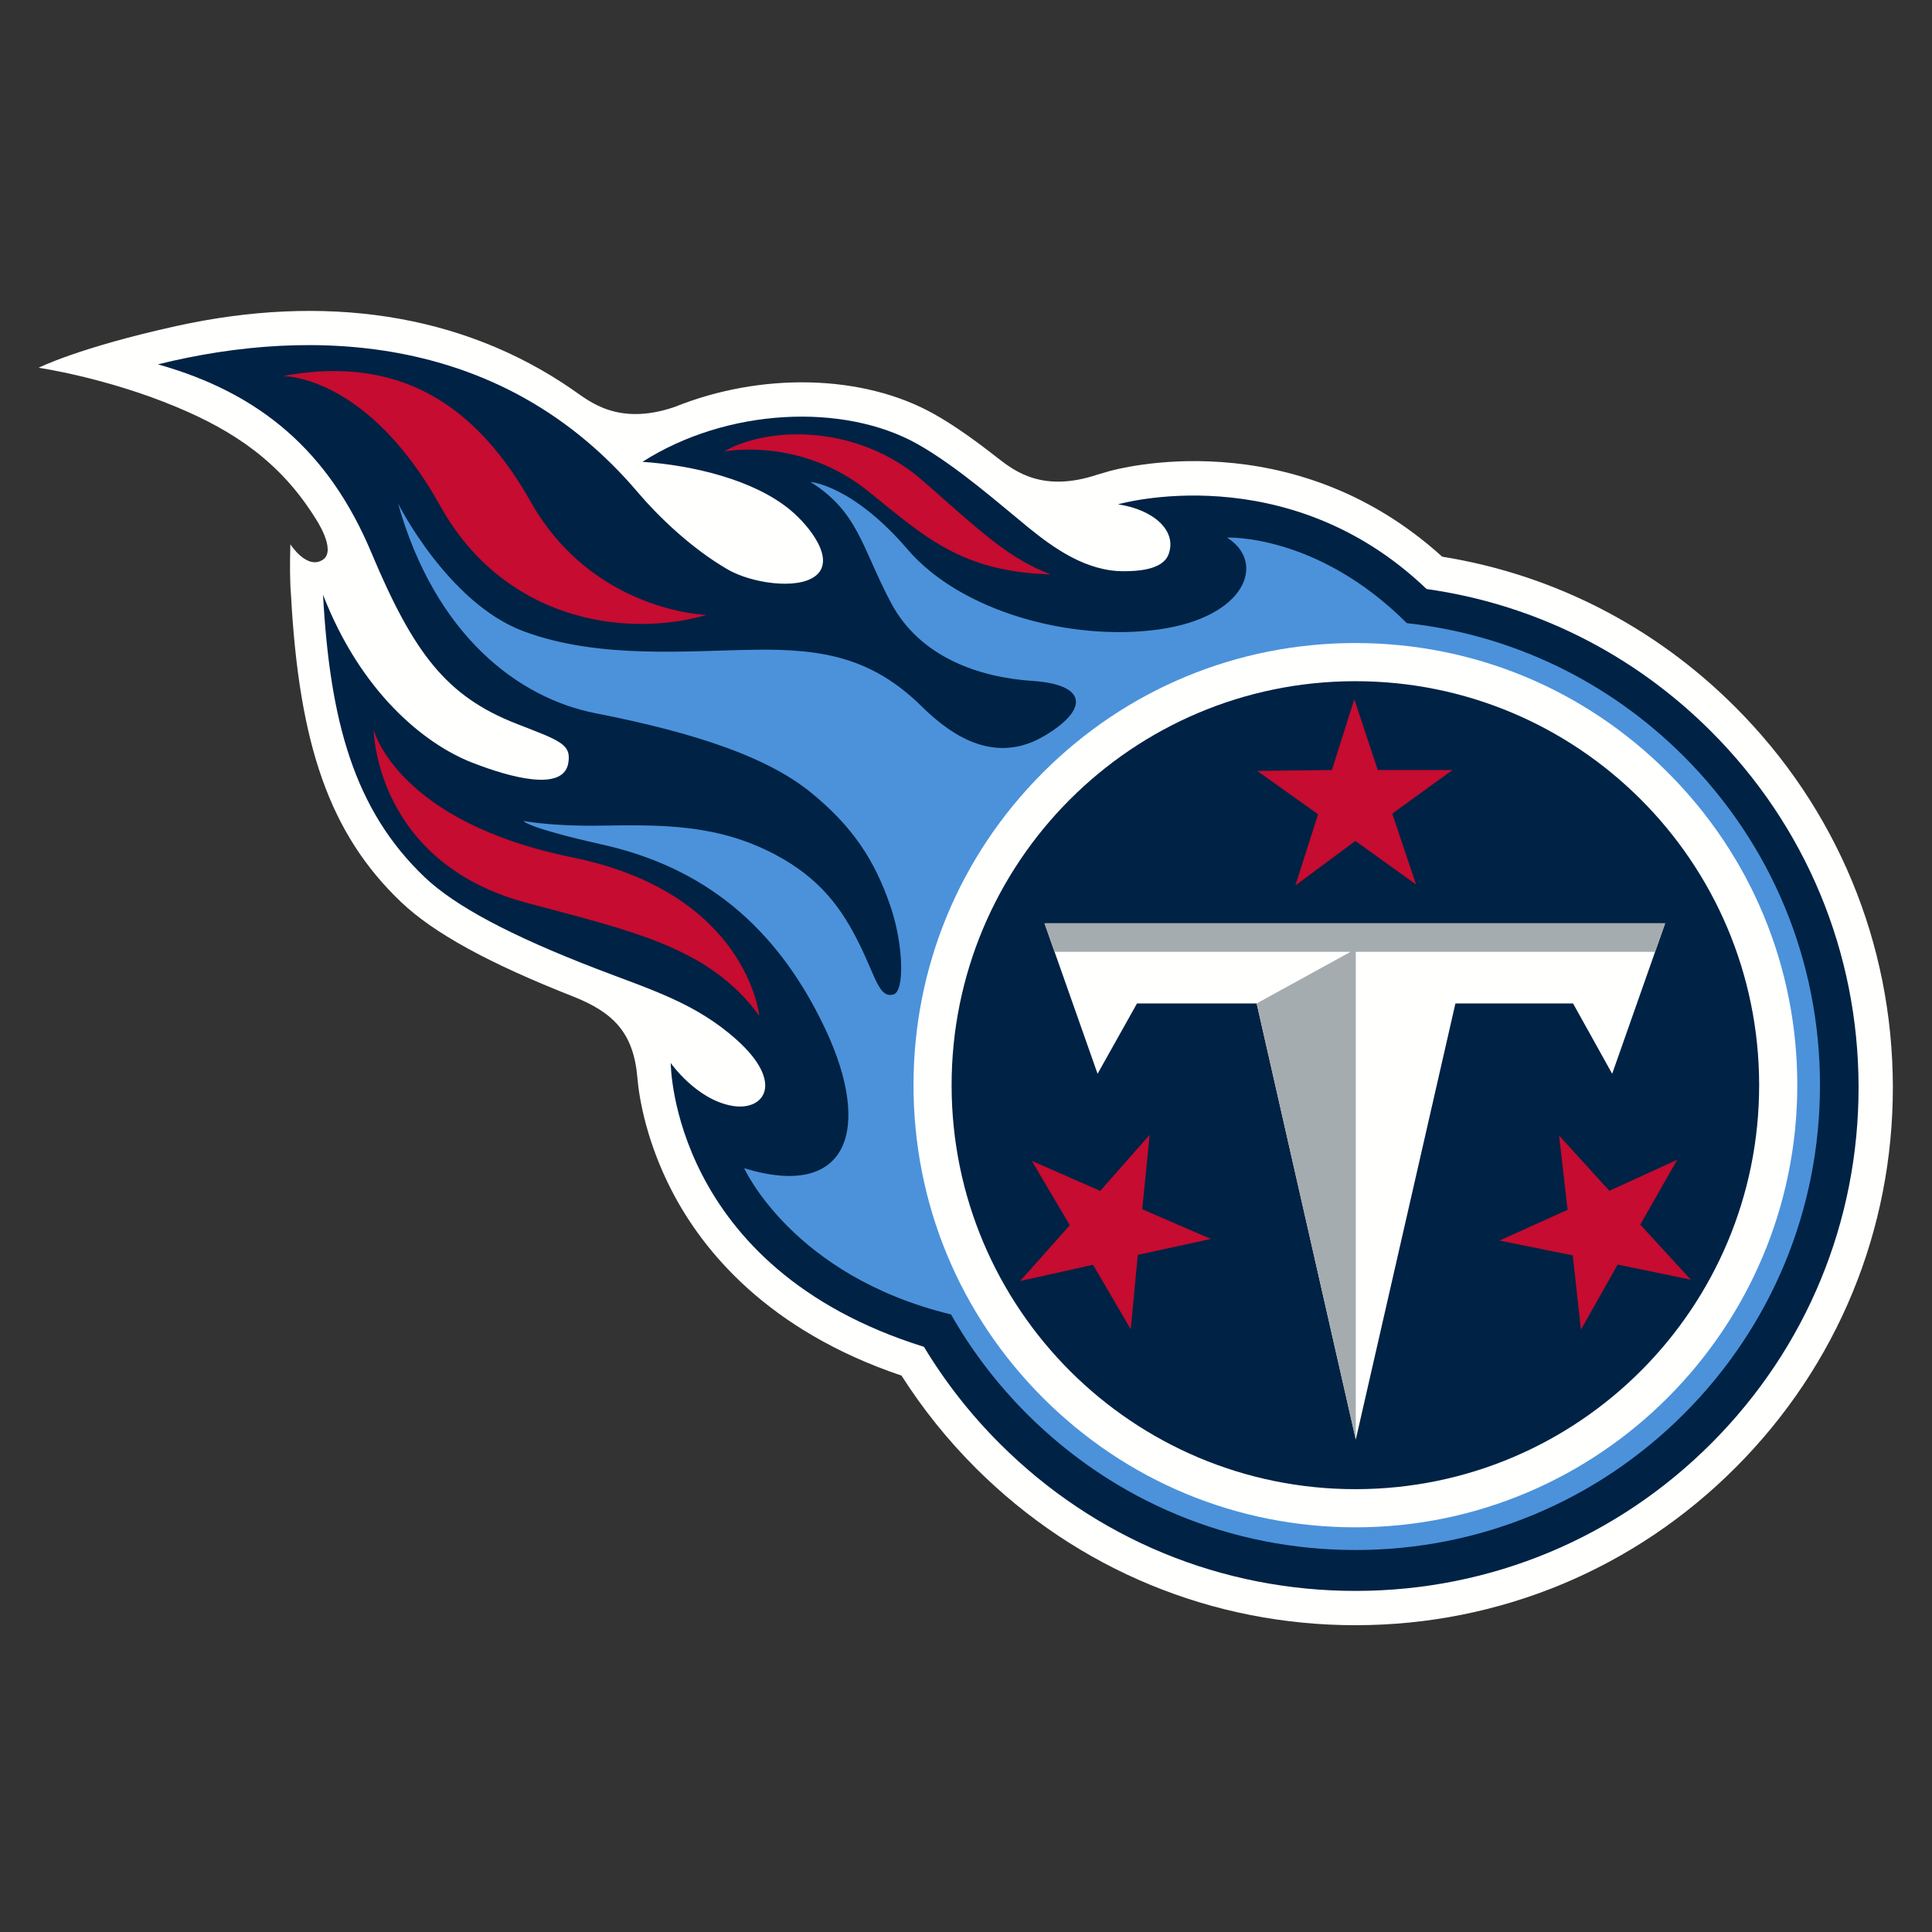 <svg xmlns="http://www.w3.org/2000/svg" width="500" height="500" viewBox="0 0 500 500"><rect x="0" y="0" width="500" height="500" fill="#333333" stroke="none"/><g fill="none"><path d="M0 0h500v500h-500z"/><path fill="#FFFFFE" d="M164.953 278.895c.47 5.637 2.473 16.854 8.955 29.37 8.01 15.456 24.79 36.065 59.399 47.737 5.493 8.626 11.956 16.689 19.273 23.985 26.308 26.246 61.256 40.674 98.405 40.615 37.154-.053 72.058-14.578 98.288-40.906 26.23-26.318 40.655-61.287 40.596-98.458-.058-37.181-14.575-72.105-40.878-98.351-20.844-20.798-46.992-34.178-75.758-38.82-38.943-35.284-84.407-22.641-86.356-22.074-.655.184-1.629.466-2.841.834-13.993 4.657-21.227-.679-25.915-4.356-5.193-4.075-10.861-8.213-16.33-11.289-18.575-10.455-44.975-10.828-67.21-1.858-14.647 4.992-22.032-1.465-26.4-4.483-29.008-20.026-64.674-24.805-102.512-16.47-25.479 5.618-35.67 10.804-35.67 10.804s17.455 2.532 35.69 10.159c14.972 6.258 26.875 14.292 35.888 28.72 0 0 5.673 8.335 1.988 10.794-4.126 2.751-8.422-3.983-8.422-3.983-.141 4.846-.141 9.669.179 13.331 2.095 38.486 9.939 61.602 28.49 79.266 8.441 8.034 22.681 15.849 44.684 24.499 10.036 4.017 15.467 9.164 16.456 20.933"/><path fill="#024" d="M442.718 189.174c-20.179-20.133-45.794-32.834-73.518-36.734-36.145-34.605-79.855-21.923-79.855-21.923 9.261 1.378 15.413 6.903 13.042 13.026-1.576 4.046-8.301 4.259-11.375 4.289-9.765.107-18.196-5.885-24.926-11.357-6.996-5.695-18.415-15.801-28.645-21.554-19.045-10.717-49.285-9.382-71.171 4.599 13.086.888 28.834 4.657 38.225 12.439 5.241 4.347 11.927 13.084 6.458 17.164-4.805 3.59-16.611 1.737-22.613-1.742-9.542-5.526-18.138-13.904-23.287-19.978-34.642-40.834-83.719-43.114-124.194-33.11 26.565 7.461 44.291 22.602 55.239 48.703 10.953 26.1 19.457 37.21 37.498 44.283 11.297 4.424 14.352 5.244 13.469 10.256-1.299 7.335-14.681 3.813-24.887-.175-12.436-4.856-28.819-18.27-38.575-43.429 1.775 32.552 7.981 55.635 26.318 73.1 7.792 7.413 22.099 15.083 44.49 23.704 14.293 5.506 25.61 8.839 36.257 18.382 12.417 11.129 7.127 18.479-1.11 17.086-9.319-1.572-15.971-11.095-15.971-11.095s.015 53.035 65.532 73.449c5.455 9.053 12.048 17.494 19.724 25.144 24.63 24.577 57.348 38.078 92.126 38.025 34.783-.053 67.462-13.647 92.024-38.296 24.558-24.645 38.061-57.382 38.002-92.185-.048-34.799-13.644-67.497-38.279-92.069"/><path fill="#4B92DB" d="M435.799 195.772c-19.544-19.551-44.63-31.538-71.704-34.503-23.297-23.233-46.541-22.141-46.541-22.141 10.201 6.399 4.941 20.642-17.75 23.781-22.473 3.105-51.016-4.517-64.916-20.72-14.327-16.698-25.144-17.46-25.144-17.46 12.427 7.767 13.309 17.091 20.853 31.296 7.544 14.21 23.074 19.308 36.601 20.196 14.25.936 14.599 7.389 3.108 14.21-12.533 7.432-23.627.408-31.69-7.539-12.732-12.565-25.411-14.971-42.933-14.748-17.522.223-40.684 2.528-60.238-4.793-19.554-7.326-32.446-33.072-32.446-33.072 9.668 34.182 31.152 50.386 51.093 54.301 26.342 5.167 44.553 11.439 55.695 20.468 10.88 8.829 16.674 17.635 20.761 29.787 3.156 9.368 3.719 21.807.606 22.554-3.632.864-4.378-4.143-8.659-12.875-4.727-9.644-10.371-17.213-21.755-23.286-15.428-8.233-30.526-7.757-45.92-7.544-12.194.17-19.345-1.227-19.345-1.227s.509 1.649 20.378 6.113c22.138 4.968 43.554 17.455 57.808 47.897 12.126 25.892 5.799 44.113-21.067 35.866 0 0 12.548 27.91 53.532 37.85 5.29 9.305 11.864 17.955 19.632 25.731 22.71 22.719 52.902 35.23 85.018 35.23s62.303-12.512 85.023-35.23c22.705-22.728 35.21-52.938 35.21-85.078 0-32.13-12.504-62.34-35.21-85.063"/><path fill="#FFFFFE" d="M350.776 166.417c30.545 0 59.263 11.9 80.863 33.513 21.605 21.613 33.498 50.347 33.498 80.906 0 63.096-51.302 114.433-114.361 114.433-30.545 0-59.263-11.905-80.868-33.518-21.6-21.613-33.493-50.347-33.493-80.915 0-30.559 11.893-59.293 33.493-80.906 21.605-21.613 50.322-33.513 80.868-33.513"/><path fill="#024" d="M350.921 385.396c-57.702.087-104.558-46.655-104.645-104.396-.082-57.745 46.638-104.624 104.344-104.706 57.707-.087 104.562 46.66 104.645 104.401.087 57.745-46.628 104.624-104.344 104.701"/><path fill="#FFFFFE" d="M325.224 259.688h-30.967l-10.206 18.207-13.726-38.936h160.606l-13.702 38.936-10.124-18.207h-30.443l-25.784 112.867-25.654-112.867"/><path fill="#A5ACAF" d="M430.931 238.959h-160.606l2.603 7.379h76.582l-24.286 13.35 25.654 112.852v-126.202h77.459l2.594-7.379"/><path fill="#C60C30" d="M271.93 148.651c-23.287-.665-32.781-9.906-47.248-21.53-17.702-14.229-37.338-10.265-37.338-10.265 11.758-6.734 34.88-7.01 51.535 7.602 14.88 13.055 22.182 20.138 33.052 24.194zm-198.793-51.327c25.964-4.803 47.733 3.318 64.194 32.509 16.107 28.56 45.542 29.321 45.542 29.321-22.347 6.336-52.887.582-68.897-28.162-19.045-34.197-40.839-33.668-40.839-33.668zm123.365 165.571c-12.795-17.703-32.887-21.918-60.272-29.263-39.21-10.518-39.515-44.734-39.515-44.734s5.872 23.728 51.438 33.004c45.265 9.218 48.349 40.994 48.349 40.994zm169.968-33.993l-15.695-11.274-15.525 11.517 5.872-18.421-15.743-11.207 19.321-.233 5.794-18.323 6.07 18.323h19.326l-15.578 11.289 6.158 18.328zm-68.945 64.804l-1.915 19.245 17.731 7.689-18.88 4.119-1.828 19.25-9.76-16.689-18.856 4.206 12.848-14.442-9.823-16.65 17.692 7.767 12.79-14.496zm90.555 27.352l17.615-7.966-2.206-19.211 13.008 14.297 17.566-8.034-9.561 16.795 13.067 14.239-18.919-3.91-9.498 16.839-2.124-19.216-18.948-3.833z"/></g></svg>